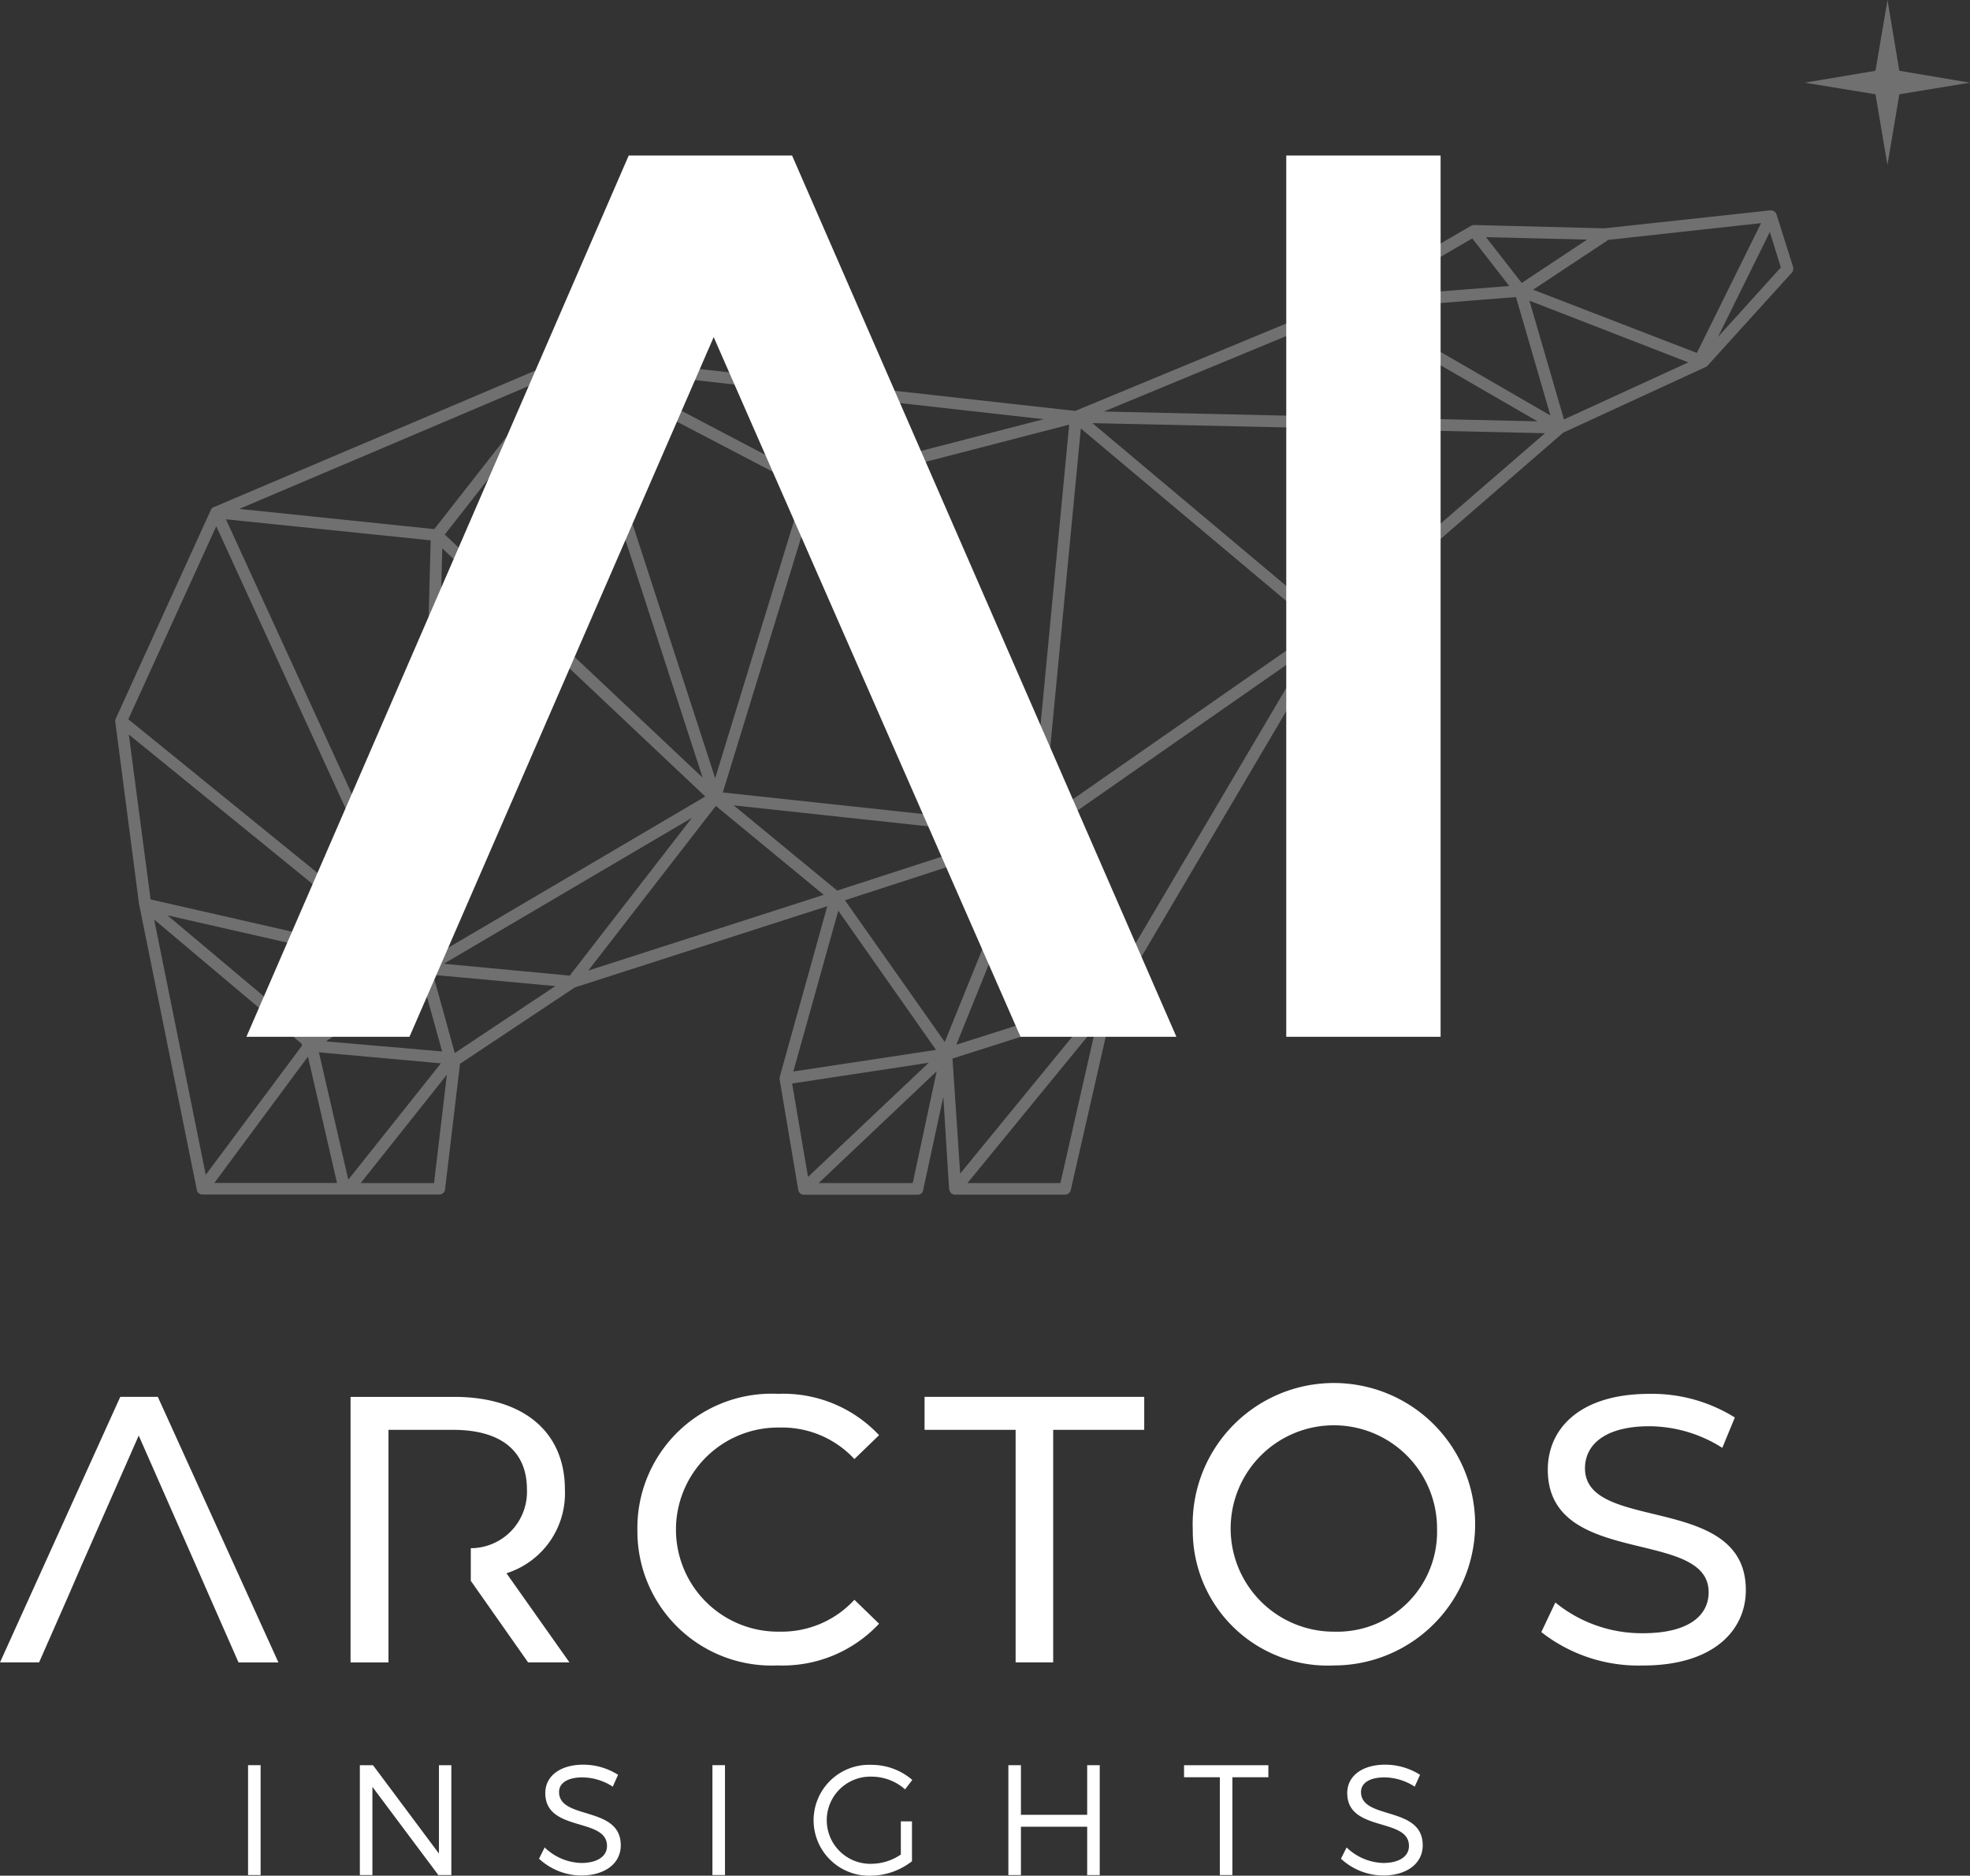 <svg xmlns="http://www.w3.org/2000/svg" width="75" height="71.418" viewBox="0 0 75 71.418">
  <rect x="0" y="0" width="75" height="71.418" fill="#333333" stroke="none"/>
  <g id="Group_807" data-name="Group 807" transform="translate(-10431.674 -1702)">
    <g id="Group_808" data-name="Group 808" transform="translate(10436.064 1702)" opacity="0.3">
      <path id="Path_732" data-name="Path 732" d="M554.958,0,554.5,2.694l-2.694.453,2.694.442.456,2.687.453-2.687,2.686-.442-2.687-.453Z" transform="translate(-487.489 0.001)" fill="#fff"/>
      <path id="Path_733" data-name="Path 733" d="M99.134,66.466h0l-.63-2v-.011l-.011-.011-.022-.058-.025-.011a.109.109,0,0,0-.047-.036l-.011-.011h-.011a.077.077,0,0,0-.047-.014.044.044,0,0,0-.036-.011h-.022l-6.325.686-4.969-.127a.218.218,0,0,0-.116.036l-4.815,2.8L71.8,71.941,52.73,69.813h-.093l-.011.011h-.011L39.016,75.6H39l-.047.033-.008.014h-.014l-.033.055-3.618,7.942c0,.011,0,.011-.014.022v.022a.134.134,0,0,0-.011.058v.025l.909,6.976h.008v.022l2.189,10.834.011.047.014.022a.114.114,0,0,0,.055.058l.036.025c.011,0,.011.011.025.011a.146.146,0,0,0,.069.011H47.59a.215.215,0,0,0,.221-.2L48.38,96.8l4.372-2.908L62.362,90.8l-1.813,6.51V97.4l.708,4.2v.022a.043.043,0,0,1,.014.036.136.136,0,0,1,.033.047l.011.011.011.011a.23.23,0,0,0,.047.036.039.039,0,0,1,.025.011.169.169,0,0,0,.08.011h4.327a.2.2,0,0,0,.207-.174l.768-3.557L67,101.572l.011.014v.033c.014.014.014.025.025.047l.011.022.036.036v.011a.038.038,0,0,0,.036.014c.008.011.022.011.033.022a.183.183,0,0,0,.083.011h4.176a.224.224,0,0,0,.221-.174l1.606-7.045L81.6,80.383l8.779-7.614,5.424-2.5h.011a.525.525,0,0,0,.047-.036l.011-.011,3.212-3.546a.227.227,0,0,0,.047-.207M67.422,100.98h0L67.129,96.6l5.248-1.672Zm-5.793.127h0l-.605-3.557,5.2-.79Zm-24.893-9.8h0l5.63,4.743-.011.036v.036L38.7,101.027ZM86.918,65.372h0l1.409,1.813-5.226.409Zm2.175,2.371h0l6.05,2.35-4.734,2.172Zm.8,4.372h0l-7.011-4.057,5.7-.453ZM87.44,65.325h0l3.85.093L88.8,67.068Zm-5.3,2.813h0l7.261,4.2-16.508-.374Zm-19.4,22.067h0L58.8,86.96,69.26,88.088Zm-20,5.565h0l-5.5-4.624,9.27,2.114ZM62.108,74.915h0l9.464-2.451L70.154,87.322Zm7.769,12.791h0L58.385,86.469l3.43-11.17Zm-11.782-1.78h0L53.078,70.488l8.4,4.394Zm-.478-.022h0L47.8,76.648l4.814-6.15Zm.1.718h0L47.285,92.761l.421-15.588ZM46.857,92.191h0L39.469,76.068l7.794.8Zm.907.8h0l9.447-5.558-4.654,6.009Zm24.252-20.38h0l9.051,7.6-10.481,7.3Zm-10.248,1.93h0l-7.921-4.163L70.6,72.256ZM47.4,76.441h0l-7.424-.769L52,70.566Zm-8.3-.108h0l7.352,16.043-10.7-8.695Zm7.074,16.393h0L36.6,90.541l-.829-6.279Zm-3.583,3.8h0l1.106,4.811H39.027Zm.417-.163h0l4.643.42-3.524,4.428Zm.268-.417h0l3.642-2.428L47.7,96.33Zm14.844-8.966h0l4.107,3.386L53.263,93.25Zm11.808,1.352h0l-3.093,7.636-3.8-5.395Zm.384.232h0l2.407,5.776-5.444,1.733Zm2.744,5.417h0L70.6,88.054,80.716,81ZM81.427,79.94h0l-8.97-7.534,17.229.384Zm7.807-12.614h0l2.827-1.874c.011-.008.011-.022.022-.022l5.829-.639-2.443,4.942ZM47.391,101.34H44.6l3.281-4.126Zm.79-4.95h0l-.824-2.977,4.652.428Zm14.6-5.42h0l3.72,5.3-5.431.823Zm2.835,10.37H62.036l4.491-4.254Zm5.622,0H67.7l4.9-5.986ZM96.27,69.128h0l1.976-4,.42,1.349Z" transform="translate(-35.257 -56.295)" fill="#fff"/>
    </g>
    <path id="Path_734" data-name="Path 734" d="M96.131,47.544,110.763,81.1h-5.934L93.147,54.458,81.565,81.1H75.357L89.912,47.544Zm24.69,0h-5.876V81.1h5.876Z" transform="translate(10365.698 1660.377)" fill="#fff"/>
    <g id="Group_806" data-name="Group 806" transform="translate(10431.674 1755.071)">
      <path id="Path_735" data-name="Path 735" d="M194.878,431.388a5.114,5.114,0,0,1,5.359-5.171,5,5,0,0,1,3.842,1.574l-.939.91a3.747,3.747,0,0,0-2.845-1.2,3.886,3.886,0,1,0,0,7.771,3.76,3.76,0,0,0,2.845-1.213l.939.91a5.016,5.016,0,0,1-3.856,1.589,5.11,5.11,0,0,1-5.344-5.171" transform="translate(-170.612 -426.217)" fill="#fff"/>
      <path id="Path_736" data-name="Path 736" d="M286.157,428.4H282.69v-1.257h8.363V428.4h-3.466v8.854h-1.43Z" transform="translate(-247.491 -427.029)" fill="#fff"/>
      <path id="Path_737" data-name="Path 737" d="M364.7,431.388a5.377,5.377,0,1,1,5.387,5.171,5.139,5.139,0,0,1-5.387-5.171m9.3,0a3.929,3.929,0,1,0-3.914,3.885A3.8,3.8,0,0,0,374,431.388" transform="translate(-319.29 -426.217)" fill="#fff"/>
      <path id="Path_738" data-name="Path 738" d="M471.3,435.287l.534-1.126a5.2,5.2,0,0,0,3.336,1.17c1.748,0,2.5-.679,2.5-1.56,0-2.47-6.124-.91-6.124-4.665,0-1.56,1.213-2.889,3.871-2.889a5.948,5.948,0,0,1,3.25.9l-.477,1.156a5.22,5.22,0,0,0-2.773-.823c-1.719,0-2.455.722-2.455,1.6,0,2.47,6.124.924,6.124,4.636,0,1.545-1.242,2.874-3.914,2.874a6,6,0,0,1-3.871-1.271" transform="translate(-412.62 -426.216)" fill="#fff"/>
      <rect id="Rectangle_441" data-name="Rectangle 441" width="0.478" height="4.184" transform="translate(9.444 14.139)" fill="#fff"/>
      <path id="Path_739" data-name="Path 739" d="M113.011,543.953l-2.511-3.359v3.359h-.478v-4.184h.5l2.511,3.365v-3.365h.472v4.184Z" transform="translate(-96.322 -525.629)" fill="#fff"/>
      <path id="Path_740" data-name="Path 740" d="M167.8,540.013l-.2.448a2.162,2.162,0,0,0-1.154-.353c-.538,0-.891.2-.891.556,0,1.076,2.355.514,2.349,2.032,0,.7-.616,1.148-1.512,1.148a2.388,2.388,0,0,1-1.6-.639l.215-.43a2.081,2.081,0,0,0,1.393.592c.6,0,.98-.245.98-.646.006-1.1-2.349-.514-2.349-2.015,0-.658.58-1.082,1.447-1.082a2.477,2.477,0,0,1,1.327.388" transform="translate(-144.271 -525.504)" fill="#fff"/>
      <rect id="Rectangle_442" data-name="Rectangle 442" width="0.478" height="4.184" transform="translate(27.123 14.139)" fill="#fff"/>
      <path id="Path_741" data-name="Path 741" d="M252.572,541.825v1.518a2.584,2.584,0,0,1-1.554.55,2.112,2.112,0,1,1,.024-4.22,2.369,2.369,0,0,1,1.542.574l-.275.359a1.924,1.924,0,0,0-1.267-.484,1.66,1.66,0,1,0,.006,3.318,2,2,0,0,0,1.1-.353v-1.261Z" transform="translate(-217.852 -525.546)" fill="#fff"/>
      <path id="Path_742" data-name="Path 742" d="M311.309,543.953v-1.841h-2.522v1.841h-.478v-4.184h.478v1.889h2.522v-1.889h.478v4.184Z" transform="translate(-269.919 -525.629)" fill="#fff"/>
      <path id="Path_743" data-name="Path 743" d="M363.861,540.23v3.724h-.478V540.23H362.02v-.46h3.21v.46Z" transform="translate(-316.942 -525.63)" fill="#fff"/>
      <path id="Path_744" data-name="Path 744" d="M412.984,540.013l-.2.448a2.161,2.161,0,0,0-1.154-.353c-.538,0-.891.2-.891.556,0,1.076,2.355.514,2.349,2.032,0,.7-.616,1.148-1.512,1.148a2.388,2.388,0,0,1-1.6-.639l.215-.43a2.082,2.082,0,0,0,1.393.592c.6,0,.98-.245.98-.646.006-1.1-2.349-.514-2.349-2.015,0-.658.58-1.082,1.447-1.082a2.476,2.476,0,0,1,1.327.388" transform="translate(-358.924 -525.504)" fill="#fff"/>
      <path id="Path_745" data-name="Path 745" d="M113.119,433.861a3.191,3.191,0,0,0,2.224-3.192c0-2.2-1.589-3.524-4.217-3.524h-3.943v10.111h1.444V428.4h2.455c1.849,0,2.816.823,2.816,2.268a2.146,2.146,0,0,1-2.137,2.239v1.242l2.181,3.105h1.574Z" transform="translate(-93.837 -427.029)" fill="#fff"/>
      <path id="Path_746" data-name="Path 746" d="M6.008,427.144H4.579L0,437.255H1.488L2.6,434.727h0l.5-1.155h0l.153-.348h0l2.028-4.606,2.028,4.606v0l.153.347h0L8,434.8l1.081,2.457H10.6Z" transform="translate(0 -427.029)" fill="#fff"/>
    </g>
  </g>
</svg>
